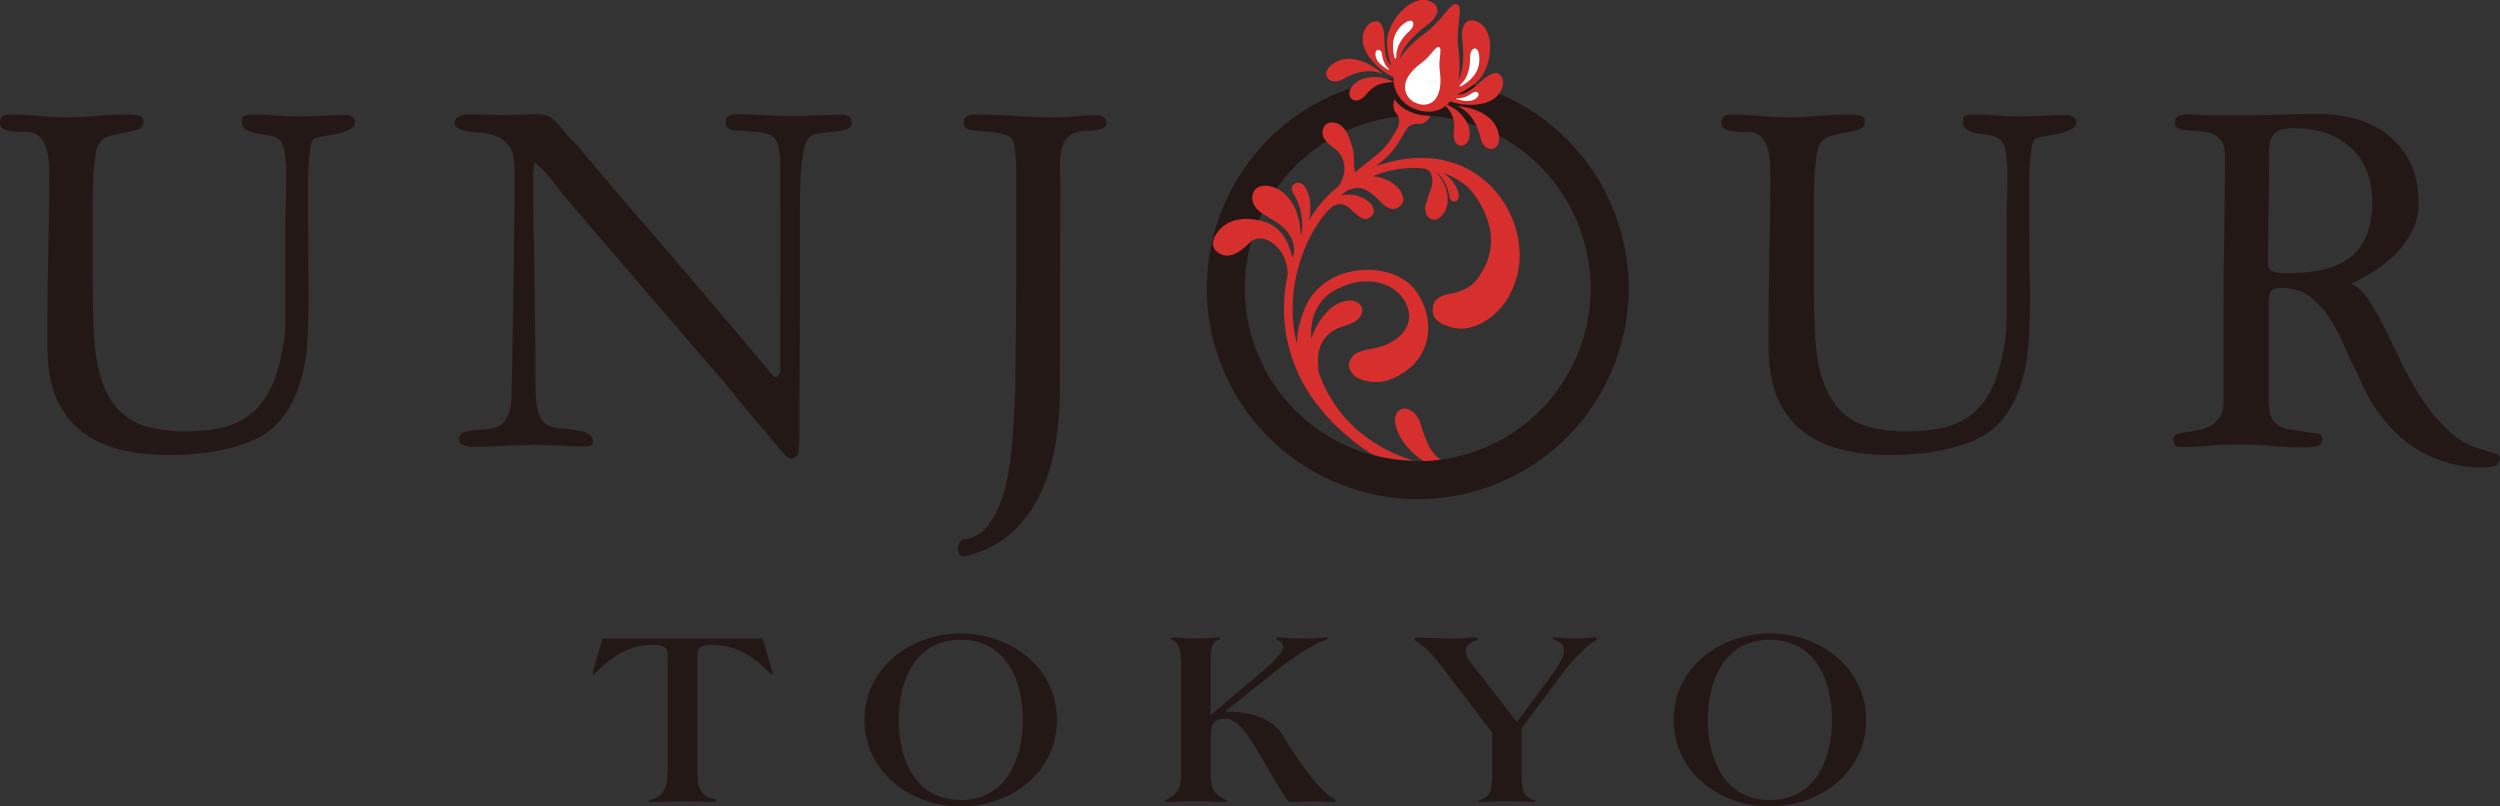 <?xml version="1.0" encoding="UTF-8"?><svg id="_レイヤー_2" xmlns="http://www.w3.org/2000/svg" viewBox="0 0 336.97 108.7"><rect x="0" y="0" width="336.97" height="108.7" fill="#333333" stroke="none"/><defs><style>.cls-1{fill:#231815;}.cls-2{fill:#fff;}.cls-3{fill:#d62f2d;}</style></defs><g id="_レイヤー_1-2"><path class="cls-1" d="M47.85,16.42c0,.45-.25.8-.74,1.04-.49.24-1.06.44-1.71.58-.66.14-1.28.25-1.87.34-.58.09-.99.19-1.19.31-.28.16-.48.81-.62,1.93-.13,1.12-.19,2.44-.21,3.95-.01,1.52-.01,3.08,0,4.72.03,1.63.03,3.06.03,4.28,0,1.11.01,2.21.03,3.32.02,1.1.02,2.2.02,3.31,0,1.79-.04,3.67-.15,5.64-.1,1.96-.42,3.82-.94,5.6-.53,1.78-1.33,3.38-2.39,4.81-1.07,1.43-2.57,2.53-4.53,3.32-1.72.65-3.49,1.11-5.33,1.38-1.84.26-3.64.39-5.39.39-2.09,0-4.06-.19-5.94-.58-1.88-.39-3.55-1.05-5.02-1.99-1.48-.94-2.68-2.18-3.62-3.74-.94-1.55-1.53-3.51-1.77-5.88-.04-.38-.08-.74-.09-1.1-.02-.37-.04-.74-.04-1.11v-2.26c0-3.48.04-6.91.13-10.3.08-3.38.12-6.82.12-10.29,0-.57,0-1.23-.03-1.96-.03-.74-.13-1.42-.32-2.05-.17-.64-.48-1.17-.92-1.63-.43-.45-1.04-.67-1.86-.67h-.67c-.2,0-.46-.01-.77-.03-.3-.02-.61-.06-.91-.13-.31-.06-.58-.17-.8-.34-.23-.16-.35-.39-.35-.68,0-.78.41-1.16,1.23-1.16,1.31,0,2.61.06,3.89.18,1.29.13,2.59.19,3.89.19,1.43,0,2.83-.06,4.2-.19,1.36-.12,2.76-.18,4.19-.18.32,0,.74.04,1.22.13.49.08.74.35.74.79,0,.57-.27.94-.83,1.1-.55.16-1.17.31-1.86.43-.7.12-1.38.29-2.06.49-.67.21-1.15.64-1.43,1.28-.13.29-.23.7-.31,1.23-.08.53-.15,1.12-.21,1.77-.06.66-.1,1.33-.12,2.02-.03.7-.04,1.35-.04,1.96v11.28c0,1.27.01,2.53.04,3.8.02,1.27.06,2.54.15,3.8.16,2.53.56,4.62,1.19,6.25.64,1.64,1.48,2.92,2.51,3.86,1.05.94,2.28,1.6,3.71,1.96,1.42.37,3.02.56,4.77.56,2.08,0,3.87-.2,5.37-.59,1.48-.39,2.75-1.04,3.79-1.93,1.04-.9,1.9-2.05,2.55-3.46.64-1.42,1.17-3.15,1.52-5.24.25-1.14.37-2.33.37-3.55v-13.11c0-.94.02-2,.06-3.19.04-1.18.06-2.33.06-3.43s-.06-2.1-.19-2.97c-.11-.87-.37-1.48-.73-1.81-.37-.32-.83-.53-1.41-.61-.57-.08-1.14-.17-1.68-.28-.56-.09-1.02-.25-1.41-.49-.38-.23-.58-.62-.58-1.19,0-.41.15-.65.44-.73.28-.09.59-.13.91-.13,1.07,0,2.14.04,3.22.13,1.09.08,2.16.12,3.22.12s2.21-.04,3.3-.09c1.11-.06,2.22-.09,3.31-.09.58.2.87.5.87.91"/><path class="cls-1" d="M71.8,59.98c-1.35,0-2.69.04-4.04.12-1.35.08-2.73.13-4.11.13-.32,0-.7-.06-1.13-.19-.42-.12-.64-.4-.64-.86,0-.37.15-.62.46-.8.3-.17.68-.27,1.12-.34.46-.06.92-.1,1.42-.13.49-.02.91-.05,1.23-.09.69-.12,1.24-.37,1.62-.74.39-.37.67-.82.86-1.34.18-.54.3-1.11.33-1.72.04-.62.06-1.2.06-1.78.08-4.9.17-9.73.25-14.49.08-4.76.11-9.59.11-14.49,0-.65-.02-1.27-.08-1.87-.06-.59-.24-1.11-.52-1.56-.29-.46-.7-.83-1.23-1.17-.54-.32-1.27-.57-2.21-.73-.24-.05-.58-.08-1.04-.1-.45-.02-.89-.07-1.34-.16-.45-.08-.83-.2-1.17-.36-.32-.17-.49-.41-.49-.75,0-.36.22-.65.64-.85.44-.2.8-.31,1.08-.31.91,0,1.78.02,2.64.06.85.04,1.73.06,2.63.06.69,0,1.35-.02,1.99-.06.63-.05,1.29-.06,1.98-.06.75,0,1.31.09,1.68.27.4.19.76.46,1.11.82.35.38.72.83,1.13,1.36.42.53,1.01,1.16,1.78,1.89,1.63,1.96,3.29,3.93,4.98,5.91,1.7,1.98,3.58,4.17,5.65,6.56,2.06,2.39,4.37,5.09,6.91,8.09,2.56,3.01,5.54,6.52,8.92,10.56.57-.03.83-.49.79-1.35v-7.41c.03-3.19.05-6.38.03-9.56-.02-3.18-.03-6.37-.03-9.56,0-.57-.01-1.12-.03-1.65-.03-.53-.09-1.06-.21-1.59-.21-.89-.69-1.46-1.44-1.68-.76-.22-1.56-.35-2.4-.36-.84-.02-1.59-.07-2.27-.16-.67-.08-1.01-.45-1.01-1.1,0-.41.15-.69.44-.83.27-.14.58-.21.92-.21,1.3,0,2.6.04,3.91.13,1.31.08,2.61.12,3.93.12,1.06,0,2.13-.04,3.21-.09,1.09-.06,2.16-.09,3.22-.09.89,0,1.35.34,1.35,1.03,0,.5-.25.82-.77.95-.52.15-1.1.25-1.74.31-.66.06-1.32.14-1.96.24-.67.1-1.13.34-1.41.71-.25.33-.45.9-.61,1.71-.17.82-.28,1.68-.34,2.6-.06.92-.1,1.81-.12,2.67-.01.85-.02,1.49-.02,1.9v12.68c0,2.37-.02,5.04-.03,8.02-.03,2.99-.05,6.5-.05,10.55,0,.68-.02,1.34-.09,1.93-.05.59-.35.93-.88,1.01-.2.04-.41,0-.61-.15-.2-.14-.4-.32-.58-.52-.19-.21-.37-.42-.55-.65-.18-.23-.33-.42-.46-.58-1.18-1.39-2.36-2.78-3.52-4.16-1.17-1.39-2.32-2.8-3.45-4.24-.05-.04-.12-.12-.22-.24-.1-.12-.37-.42-.77-.89-.41-.47-1.04-1.2-1.91-2.2-.85-1-2.05-2.4-3.6-4.19-1.55-1.8-3.51-4.07-5.85-6.8-2.34-2.74-5.23-6.11-8.67-10.11-.7-.81-1.4-1.7-2.11-2.66-.72-.96-1.52-1.81-2.42-2.54-.13.69-.18,1.39-.18,2.08,0,2.2.02,4.28.05,6.21.04,1.94.08,3.95.1,6.04,0,2.08.05,4.33.09,6.77.04,2.42.06,5.24.06,8.42,0,1.87.12,3.24.36,4.1.25.86.62,1.44,1.13,1.74.52.31,1.16.49,1.96.53.8.04,1.77.19,2.91.42.32.09.64.24.95.46.3.23.46.54.46.95,0,.25-.13.41-.37.49-.25.08-.47.13-.68.13-1.18,0-2.37-.05-3.55-.13-1.19-.07-2.38-.12-3.56-.12"/><path class="cls-1" d="M149.17,16.6c0,.21-.11.4-.33.58-.24.19-.75.32-1.57.4-1.71-.03-2.88.31-3.49,1.04-.62.73-.92,1.96-.92,3.68,0,.45,0,.89.02,1.31.02.43.03.87.03,1.32,0,4.7-.01,9.34-.03,13.94-.02,4.59-.02,9.24-.02,13.93,0,2.29-.2,4.63-.59,7.02-.39,2.4-1.06,4.61-2.03,6.68-.96,2.06-2.27,3.85-3.95,5.36-1.67,1.52-3.8,2.56-6.37,3.13-.23.03-.44-.04-.58-.25-.14-.2-.21-.45-.21-.74s.05-.56.18-.83c.13-.27.33-.42.61-.46,1.15-.12,2.11-.61,2.88-1.46.78-.86,1.42-1.92,1.93-3.19.5-1.26.89-2.66,1.16-4.16.26-1.52.46-3.01.58-4.48.12-1.46.2-2.82.24-4.04.05-1.23.1-2.19.13-2.88.04-2.45.07-4.9.09-7.35.02-2.45.04-4.89.04-7.35v-14.94c0-.94-.06-1.9-.19-2.88-.09-.94-.47-1.53-1.19-1.78-.72-.24-1.5-.39-2.33-.43-.84-.04-1.61-.12-2.3-.22-.69-.09-1.04-.47-1.04-1.13,0-.32.12-.57.4-.73.26-.16.53-.24.83-.24,1.88,0,3.75.06,5.6.18,1.85.13,3.72.19,5.61.19.9,0,1.79-.05,2.69-.16.9-.1,1.8-.14,2.7-.14.32,0,.64.08.95.24.31.17.46.45.46.85"/><path class="cls-1" d="M279.87,16.42c0,.45-.24.8-.74,1.04-.49.24-1.06.44-1.71.58-.65.14-1.28.25-1.87.34-.6.09-1,.19-1.2.31-.29.16-.48.81-.61,1.93-.12,1.12-.19,2.44-.22,3.95-.02,1.52-.02,3.08,0,4.72.03,1.63.04,3.06.04,4.28,0,1.11,0,2.21.02,3.32.03,1.1.04,2.2.04,3.31,0,1.79-.05,3.67-.15,5.64-.11,1.96-.43,3.82-.95,5.6-.54,1.78-1.32,3.38-2.39,4.81-1.06,1.43-2.57,2.53-4.54,3.32-1.72.65-3.48,1.11-5.33,1.38-1.84.26-3.64.39-5.39.39-2.07,0-4.06-.19-5.94-.58-1.88-.39-3.56-1.05-5.03-1.99-1.47-.94-2.68-2.18-3.61-3.74-.95-1.55-1.54-3.51-1.78-5.88-.04-.38-.07-.74-.09-1.1-.03-.37-.04-.74-.04-1.11v-2.26c0-3.48.04-6.91.12-10.3.08-3.38.12-6.82.12-10.29,0-.57-.01-1.23-.03-1.96-.02-.74-.13-1.42-.31-2.05-.19-.64-.49-1.17-.91-1.63-.44-.45-1.06-.67-1.87-.67h-.68c-.2,0-.45-.01-.77-.03-.3-.02-.6-.06-.91-.13-.31-.06-.57-.17-.8-.34-.23-.16-.33-.39-.33-.68,0-.78.41-1.16,1.22-1.16,1.32,0,2.61.06,3.89.18,1.3.13,2.59.19,3.9.19,1.42,0,2.82-.06,4.19-.19,1.36-.12,2.77-.18,4.19-.18.33,0,.74.04,1.22.13.49.08.74.35.74.79,0,.57-.28.94-.83,1.1-.56.16-1.18.31-1.87.43-.69.12-1.38.29-2.06.49-.68.21-1.15.64-1.43,1.28-.12.29-.23.7-.31,1.23-.08.53-.15,1.12-.21,1.77-.06.66-.11,1.33-.12,2.02-.02.7-.04,1.35-.04,1.96v11.28c0,1.27.01,2.53.04,3.8,0,1.27.06,2.54.14,3.8.16,2.53.56,4.62,1.19,6.25.64,1.64,1.48,2.92,2.52,3.86,1.05.94,2.27,1.6,3.71,1.96,1.42.37,3.01.56,4.78.56,2.07,0,3.85-.2,5.35-.59,1.49-.39,2.76-1.04,3.8-1.93,1.04-.9,1.89-2.05,2.55-3.46.65-1.42,1.15-3.15,1.53-5.24.24-1.14.36-2.33.36-3.55v-13.11c0-.94.02-2,.06-3.19.04-1.18.06-2.33.06-3.43s-.06-2.1-.18-2.97c-.12-.87-.38-1.48-.74-1.81-.37-.32-.84-.53-1.41-.61-.58-.08-1.14-.17-1.69-.28-.55-.09-1.02-.25-1.41-.49-.38-.23-.58-.62-.58-1.19,0-.41.14-.65.43-.73.28-.09.6-.13.92-.13,1.06,0,2.14.04,3.22.13,1.08.08,2.15.12,3.21.12s2.21-.04,3.32-.09c1.09-.06,2.19-.09,3.3-.09.57.2.86.5.86.91"/><path class="cls-1" d="M316.88,38.23c.82.32,1.6,1.05,2.36,2.18.75,1.12,1.51,2.46,2.27,4.01.75,1.56,1.55,3.19,2.41,4.94.86,1.74,1.82,3.38,2.88,4.93,1.06,1.55,2.25,2.9,3.55,4.07,1.31,1.16,2.82,1.93,4.53,2.3.45.2.91.35,1.38.46.47.1.71.34.71.71,0,.25-.19.56-.55.93-.45.16-1.19.24-2.22.24-.41,0-.81-.02-1.22-.06-.41-.03-.76-.08-1.04-.12-3.48-.61-6.39-2.02-8.74-4.22-2.35-2.21-4.13-4.91-5.36-8.09-.69-1.31-1.34-2.66-1.93-4.04-.59-1.39-1.26-2.64-2.02-3.77-.76-1.12-1.64-2.05-2.63-2.79-1-.73-2.23-1.1-3.71-1.1-.82,0-1.31.16-1.5.49-.18.33-.27.99-.27,1.97v12.61c0,1.06.13,1.86.39,2.39.27.54.64.92,1.1,1.17.47.24,1.03.41,1.68.49.66.08,1.39.2,2.21.36.09.05.25.06.49.06.32,0,.64.04.93.12.28.08.43.29.43.61,0,.57-.2.92-.62,1.04-.41.13-1.02.19-1.83.19-1.47,0-2.94-.07-4.41-.21-1.48-.14-2.92-.21-4.36-.21-1.26,0-2.52.06-3.76.18-1.25.12-2.51.19-3.77.19-.53,0-.89-.05-1.04-.15-.17-.1-.25-.44-.25-1.01,0-.29.16-.48.5-.59.32-.1.73-.19,1.25-.27.51-.08,1.05-.17,1.63-.28.57-.1,1.1-.29,1.61-.58.51-.28.94-.67,1.27-1.16.32-.49.48-1.16.48-2.02v-12.62c0-3.47.03-6.92.1-10.36.06-3.43.09-6.87.09-10.35,0-.81-.17-1.44-.49-1.89-.33-.45-.75-.77-1.26-.96-.51-.17-1.05-.28-1.63-.33-.56-.04-1.11-.09-1.62-.13-.5-.03-.94-.12-1.26-.24-.32-.12-.49-.36-.49-.74,0-.56.21-.9.64-1,.43-.1.87-.16,1.32-.16s.91.02,1.38.06c.47.04.93.06,1.38.06h5.33c1.55,0,3.12-.03,4.68-.1,1.57-.06,3.13-.09,4.69-.09,1.34,0,2.79.17,4.35.52,1.55.35,3,.98,4.35,1.9,1.35.91,2.48,2.15,3.37,3.71.9,1.55,1.35,3.53,1.35,5.94,0,1.31-.27,2.52-.82,3.65-.56,1.12-1.27,2.13-2.14,3.03-.89.9-1.86,1.69-2.94,2.39-1.08.69-2.15,1.28-3.22,1.78M319.75,27.21c0-1.63-.26-3.07-.79-4.29-.54-1.23-1.26-2.26-2.18-3.1-.92-.83-2-1.46-3.27-1.9-1.27-.43-2.66-.64-4.17-.64s-2.38.26-2.82.77c-.46.52-.68,1.26-.68,2.24v2.08c0,1.63-.02,3.47-.06,5.51-.04,2.04-.07,3.87-.07,5.51,0,.61,0,1.13-.02,1.56-.03.43.01.79.12,1.08.1.28.33.49.67.61.35.12.89.19,1.63.19,1.63,0,3.16-.13,4.59-.4,1.43-.27,2.67-.75,3.71-1.47,1.05-.71,1.86-1.69,2.45-2.94.58-1.24.89-2.85.89-4.81"/><path class="cls-1" d="M90.02,88.5c0-1.34-.58-1.58-2.13-1.58-3.4,0-5.69,1.92-7.24,3.4-.24.24-.55.58-.62.58-.1,0-.17-.1-.17-.21,0-.14.14-.45.24-.79l1.1-3.84h21.61l1.1,3.84c.1.34.24.65.24.79,0,.1-.07.21-.17.21-.07,0-.38-.34-.62-.58-1.54-1.47-3.84-3.4-7.24-3.4-1.54,0-2.13.24-2.13,1.58v15.81c0,1.68.45,3.02,2.06,3.33.31.03.51.17.51.27,0,.07-.14.21-.27.21-.24,0-2.33-.1-4.29-.1s-3.98.1-4.22.1c-.21,0-.31-.07-.31-.17,0-.14.31-.14.65-.27,1.58-.69,1.89-1.68,1.89-4.87v-14.3Z"/><path class="cls-1" d="M129.5,108.7c-6.72,0-12.97-4.6-12.97-11.66s6.24-11.66,12.97-11.66,12.97,4.6,12.97,11.66-6.24,11.66-12.97,11.66ZM129.5,86.23c-6.24,0-8.37,5.69-8.37,10.8s2.13,10.8,8.37,10.8,8.37-5.69,8.37-10.8-2.13-10.8-8.37-10.8Z"/><path class="cls-1" d="M159.17,89.08c0-1.61-.38-2.54-1.06-2.78-.21-.07-.34-.14-.34-.21,0-.1.27-.17.48-.17.17,0,1.68.14,2.85.14,1.34,0,2.71-.14,2.98-.14.31,0,.45.07.45.14,0,.1-.21.1-.34.17-.79.38-1.03,1.13-1.03,2.85v7.31l7.48-6.31c.65-.55,2.3-2.2,2.3-2.78s-.31-.82-.51-.93c-.24-.1-.48-.27-.48-.31,0-.1.14-.14.31-.14.24,0,1.68.14,3.36.14,2.13,0,2.95-.14,3.16-.14.1,0,.21.04.21.14,0,.07-.21.14-.48.24-1.71.65-4.15,2.23-6.65,4.22l-6.69,5.35.07.07c2.74-.1,6.28.69,7.75,3.29,1.34,2.37,4.36,6.69,6.17,8.03.38.27.86.45.86.69,0,.07-.21.17-.45.17-.21,0-1.3-.1-2.5-.1-1.3,0-2.2.1-2.54.1-.45,0-.86-.03-1.06-.31-1.51-2.3-2.78-4.67-4.25-7.07-1.51-2.47-2.68-3.88-4.15-3.88-1.68,0-1.89,1.17-1.89,2.5v4.94c0,1.68.31,2.67,1.85,3.43.21.1.31.17.31.27s-.21.1-.55.1c-1.24,0-1.65-.1-3.6-.1s-2.37.1-3.6.1c-.34,0-.55,0-.55-.1s.1-.17.31-.27c1.54-.75,1.85-1.75,1.85-3.43v-15.23Z"/><path class="cls-1" d="M204.46,97.31l4.73-6.35c1.06-1.37,1.61-2.68,1.61-3.12,0-1-.48-1.24-.86-1.41-.31-.14-.65-.27-.65-.38s.14-.14.48-.14c.31,0,1.13.14,2.47.14,1.2,0,2.3-.14,2.61-.14.21,0,.45.04.45.21,0,.1-.45.31-.93.65-.86.62-2.81,2.71-3.46,3.57l-5.83,7.85v5.66c0,2.68.17,3.4,1.44,3.91.24.1.45.1.45.21s-.24.14-.41.14c-.27,0-1.23-.1-3.46-.1s-3.19.1-3.46.1c-.17,0-.41-.03-.41-.14s.21-.1.45-.21c1.27-.51,1.44-1.23,1.44-3.91v-5.11l-6.96-9.12c-.96-1.23-1.75-2.09-2.61-2.74-.55-.45-.89-.55-.89-.72,0-.14.24-.24.48-.24.21,0,2.54.14,4.46.14,1.75,0,2.78-.14,3.16-.14.17,0,.41.04.41.21,0,.07-.21.21-.55.31-.41.17-1.06.58-1.06,1.2,0,.89.45,1.37,1.03,2.13l5.9,7.55Z"/><path class="cls-1" d="M238.56,108.7c-6.72,0-12.97-4.6-12.97-11.66s6.24-11.66,12.97-11.66,12.97,4.6,12.97,11.66-6.24,11.66-12.97,11.66ZM238.56,86.23c-6.24,0-8.37,5.69-8.37,10.8s2.13,10.8,8.37,10.8,8.37-5.69,8.37-10.8-2.13-10.8-8.37-10.8Z"/><path class="cls-1" d="M164.63,49.23c5.72,14.59,22.25,21.81,36.83,16.09,7.08-2.78,12.65-8.14,15.68-15.11,3.04-6.96,3.18-14.68.41-21.74-5.72-14.59-22.25-21.8-36.85-16.08h0c-14.59,5.72-21.8,22.25-16.08,36.84ZM199.59,60.55c-11.96,4.69-25.51-1.22-30.2-13.18-4.69-11.97,1.22-25.52,13.18-30.2,10.76-4.22,22.8.13,28.53,9.75.64,1.08,1.21,2.23,1.68,3.44,2.27,5.79,2.16,12.12-.33,17.82-2.49,5.71-7.06,10.11-12.86,12.38Z"/><path class="cls-3" d="M181.11,10.63c3.08-1.85,5.3-.64,5.3-.64-1.4-1.24-4.14-2.93-6.48-1.56-2.33,1.38-.76,3.37,1.18,2.19Z"/><path class="cls-3" d="M196.31,14.85c-.3-.26-.86-.55-1.26-.75.14-.13.27-.27.4-.43.9.32,2.61.69,4.43.28,2.37-.52,3.07-2.55,2.55-3.53-.52-1-1.47-.68-3.01.72-1.22,1.1-2.02,1.63-3.03,1.6.68-.3,1.67-.82,2.62-1.65,2.18-1.92,2.6-6.89.31-8.07-1.76-.91-2.44.56-2.23,2.34.2,1.8.28,3.81-.51,5.47.19-1.17.22-2.6-.02-4.37-.37-2.87.72-5.49-.13-5.85v.02s-.04,0-.04,0v-.03s0-.02,0-.02c-.84-.36-2.02,2.22-4.35,3.93-1.68,1.22-2.77,2.39-3.41,3.49.53-1.98,2.2-3.46,3.78-4.65,1.44-1.09,2.03-2.58.17-3.24-2.43-.85-5.74,2.87-5.64,5.78.05,1.25.35,2.33.59,3.02-.71-.72-.87-1.66-.91-3.29-.04-2.07-.47-2.99-1.55-2.68-1.08.31-2.06,2.2-.81,4.29,1.09,1.83,2.84,2.86,3.58,3.17-.01.2-.02.39,0,.58-.31-.12-1.23-.49-1.78-.55-.66-.06-2.54-.27-3.75,1.14-1.21,1.41.36,2.95,1.8,1.21,1.4-1.7,2.47-1.59,3.74-1.74.16,1.75,1.4,3.03,2.54,3.51v-.09s.04.1.04.1c1.44.69,3.16.73,4.44-.31.69.88,1.34,1.64,1.09,3.61-.27,2.25,1.92,2.33,2.12.49.19-1.86-1.26-3.08-1.76-3.51Z"/><path class="cls-3" d="M201.97,17.92c-.6-2.64-3.73-3.48-5.59-3.64,0,0,2.41.78,3.17,4.29.49,2.22,3.01,1.99,2.42-.65Z"/><path class="cls-2" d="M194.06,9.51c-.21-1.54.37-2.95-.08-3.15h0s-.01,0-.01,0h-.01s0-.02,0-.02c-.45-.19-1.07,1.2-2.33,2.11-3.59,2.61-2.12,4.86-.89,5.38v-.04s.03.05.03.05c1.61.78,3.87.06,3.3-4.34"/><path class="cls-2" d="M187.95,7.73c-.3-1.26-.47-3.05,1.12-4.42,1.44-1.22,1.89-.03.93.85-.96.88-1.81,2.05-1.81,3.47,0,.55-.24.1-.24.1"/><path class="cls-2" d="M187.09,9.4c-.58-.39-1.59-.95-1.69-1.96-.11-1,.79-.88.87-.18.08.77.36,1.45.88,2.01.2.22-.05.13-.05.13"/><path class="cls-2" d="M196.97,11.61c1.11-.65,2.53-1.75,2.43-3.85-.09-1.87-1.27-1.38-1.25-.08.02,1.29-.24,2.73-1.27,3.7-.4.37.08.24.08.24"/><path class="cls-2" d="M196.36,13.38c.68.16,1.77.5,2.58-.11.79-.61.1-1.18-.47-.75-.61.46-1.3.73-2.06.74-.29,0-.05.13-.05.13"/><path class="cls-3" d="M191.55,57.31c-.33-1.09-.94-1.86-1.67-2.14-.53-.2-1.05-.1-1.41.26-.52.52-.58,1.43-.17,2.52.66,1.71,1.94,3.17,3.6,4.2.77-.03,1.55-.09,2.32-.2-1.25-.7-1.95-2.25-2.68-4.64Z"/><path class="cls-3" d="M190.77,62.15c-.55-.16-1.09-.32-1.61-.52-4.08-1.55-9.14-4.81-11.47-11.61.02-.13.03-.27.03-.44-.29-2.07.13-4.75,3.64-5.7,1.61-.43,2.22-1.3,2.25-1.97.04-.57-.3-1.05-.88-1.27-.51-.2-1.18-.17-1.88.06-1.82.6-3.36,2.74-4.11,4.92-.07-1.22.06-2.34.44-3.33.43-1.15,1.17-2.06,2.07-2.77,4.8-3.09,9.46-1.28,10.48,1.94,1.07,3.4-2.56,5.11-4.32,5.44-.92.18-1.9.33-2.58.71v-.03s-.07.07-.1.1c-.27.17-.48.38-.61.65-.57.81-.33,1.53.54,2.44v-.06c.38.31.96.57,1.79.7.91.19,2.02.1,2.99-.28,3.16-1.27,4.36-3.37,4.79-4.91.6-2.1.19-4.57-1.01-6.42-.65-1.24-1.84-2.22-3.41-2.82-4.3-1.61-10.15-.09-12.02,4.77-.02.07-.04.14-.06.21-.62,1.5-.91,2.96-.93,4.37-.07-.28-.14-.56-.19-.85-.88-4.44-.23-9.01,1.87-13.35,1.24-2.47,2.55-3.87,3.2-4.34.57-.3,1.03-.39,1.69-.08.34.15.7.5,1.05.82.58.53,1.1,1.03,1.7.98.29-.01.56-.16.79-.43.22-.26.3-.56.23-.88-.11-.57-.65-1.14-1.45-1.52-.92-.46-1.96-.57-2.93-.35.27-.23.56-.44.84-.65,1.39-.59,2.3-.43,3.5.6.27.21.51.45.74.69.86.84,1.75,1.74,2.91.79.33-.27.47-.69.36-1.18-.15-.76-.81-1.55-1.71-2.1-.48-.29-1.32-.66-2.42-.71.9-.37,1.83-.66,2.78-.85,1.09-.22,2.16-.31,3.18-.28.38.01.76.06,1.13.1.3.1.53.25.69.42.08.15.14.32.2.51.08.3.12.67.09,1.08-.09.5-.29,1.05-.5,1.61-.09.23-.15.44-.19.64-.41.9-.42,2.1.59,2.54,1.32.59,3.72-2.43.81-6.13-.08-.12-.15-.24-.24-.35.4.35,1.09,1.08,1.53,2.23.15.38.26.77.31,1.16,0,.11.03.21.06.3.1.25.26.35.39.39.15.06.33.03.48-.07.19-.12.34-.36.35-.66h0s0-.01,0-.02c0-.09-.02-.19-.04-.29,0-.04-.02-.08-.03-.13,0,0,0,0,0,0,0,0,0,0,0,0-.18-.74-.7-1.73-2.03-2.66,1.28.46,2.44,1.15,3.45,2.05,1.99,2.19,4.51,6.79,1.78,11.24-.58.96-1.38,2.54-4.46,3.02-1.53.25-2.18,1.07-2.18,1.87-.14.98.23,2.14,2.94,2.72,2.81.6,6.5-1.85,7.91-5.53,3.45-8-3.83-20.65-17.45-16.63-.36.09-.71.2-1.06.31,1.65-1.28,2.43-1.95,3.87-4.57.42-.7.68-1,1.58-1.1,1.57.17,1.84-1.1,1.84-1.1-2.14.11-4.27-1.16-4.76-2.23,0,0-.61,1.06.32,2.09.04.06.08.12.12.17l-.04-.02c.26.47.24.98.07,1.48-1.45,2.66-2.07,3.15-3.74,4.47-.54.41-1.23.95-2.08,1.67-.02-.18-.05-.39-.11-.68h-.05c.07-2.34-.29-2.99-.64-3.96-.66-1.83-1.75-2.07-2.2-2.08-.52-.03-1.02.22-1.19.57-.11.26-.28.62-.19,1.08.12.56.59,1.14,1.47,1.75.74.53,1.23,1.26,1.41,2.13.18.91,0,1.88-.49,2.7-.19.22-.26.33-.29.41-1.44,1.16-2.69,2.54-3.67,4.14-.1.16-.18.33-.28.5.51-2.24,0-3.74-.52-4.58-.03-.05-.06-.1-.09-.14,0-.01-.02-.03-.03-.04h0c-.28-.3-.64-.43-.95-.39-.26.04-.46.17-.59.37-.1.15-.19.4-.07.76.05.12.11.25.19.38.29.46.53.97.72,1.51.66,1.92.41,3.54.3,4.07-.01.02-.02.05-.03.07,0-.13-.02-.26-.04-.38-.31-6.36-5.46-7.38-6.32-5.59-.69,1.4.43,2.68,1.69,3.27.22.16.46.32.74.47,2.15,1.21,3.16,2.78,2.98,4.56-.07.21-.15.41-.21.62,0-.01-.01-.03-.02-.04-.03-.17-.07-.33-.12-.49-.43-1.73-1.43-3.7-3.76-4.36-3.29-.93-5.33.15-6.28,1.59-.26.35-.43.72-.49,1.07,0,0,0,.02,0,.03h0c-.05.28-.04.54.04.77h.02c.07.19.16.36.3.48.03.02.06.03.09.05l-.02.02c1.14.99,2.55.83,4.45-1.12.7-.72,1.73-.76,2.68-.27.23.13.45.28.66.45.29.24.54.51.77.79.62.83,1.05,1.96,1.05,3.29-.62,2.88-.67,5.79-.1,8.65.64,3.22,2.01,6.21,4.06,8.89.05.07.11.11.18.15,1.17,1.59,2.56,2.98,3.95,4.11,1.13,1.02,2.32,1.85,3.5,2.53,1.8.47,3.67.73,5.56.76Z"/></g></svg>